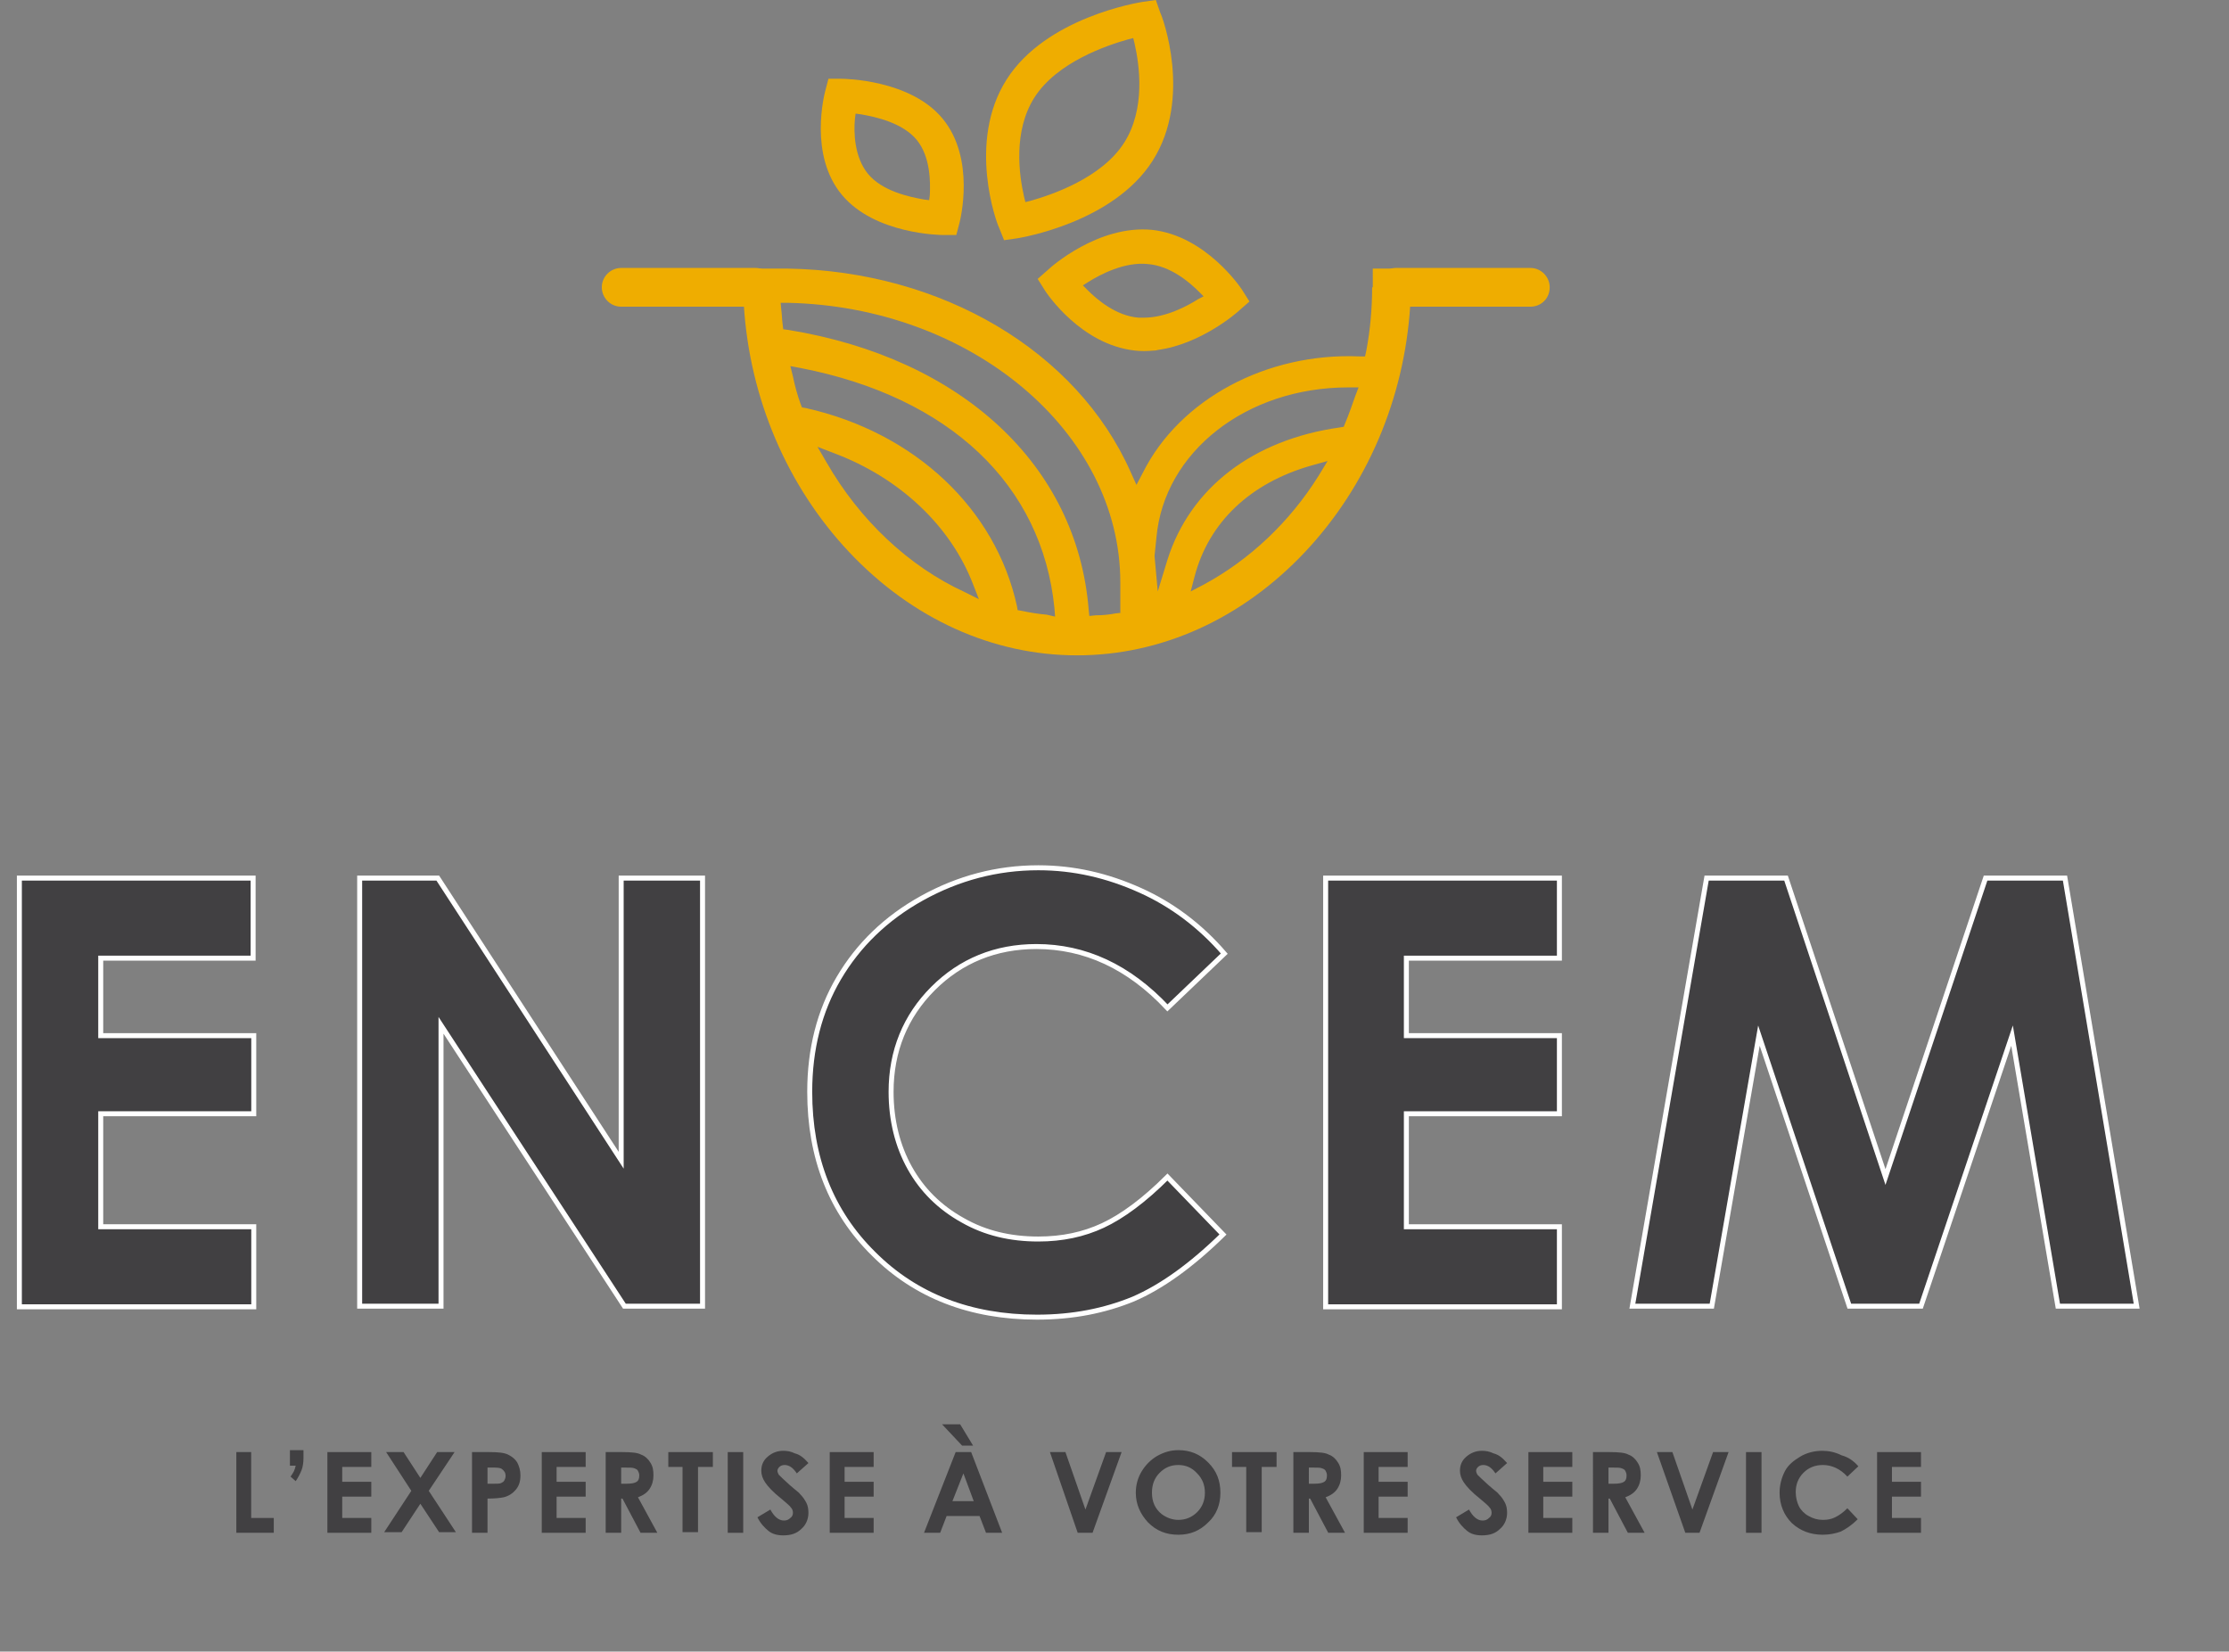 <?xml version="1.0" encoding="UTF-8"?> <svg xmlns="http://www.w3.org/2000/svg" xmlns:xlink="http://www.w3.org/1999/xlink" version="1.1" id="Calque_1" x="0px" y="0px" viewBox="0 0 345.2 255.8" style="enable-background:new 0 0 345.2 255.8;" xml:space="preserve"><rect x="0" y="0" width="345.2" height="255.8" fill="#808080" stroke="none"/> <style type="text/css"> .st0{fill:#414042;} .st1{fill:#414042;stroke:#FFFFFF;stroke-width:0.771;stroke-miterlimit:10;} .st2{fill:#EFAD00;} </style> <g> <path class="st0" d="M36.5,224.9h2.4v10.2h3.5v2.3h-5.8V224.9z"></path> <path class="st0" d="M44.9,224.6H47v1.2c0,0.7-0.1,1.4-0.3,1.9c-0.2,0.5-0.5,1.1-0.9,1.7l-0.8-0.7c0.2-0.3,0.4-0.6,0.5-0.8 c0.1-0.2,0.2-0.5,0.3-0.9h-0.9V224.6z"></path> <path class="st0" d="M50.7,224.9h6.8v2.3h-4.5v2.3h4.5v2.3h-4.5v3.3h4.5v2.3h-6.8V224.9z"></path> <path class="st0" d="M59.8,224.9h2.7l2.6,4l2.6-4h2.7l-4,6l4.2,6.4H68l-2.9-4.4l-2.9,4.4h-2.7l4.2-6.4L59.8,224.9z"></path> <path class="st0" d="M73.3,224.9h2.5c1.4,0,2.3,0.1,2.9,0.4c0.6,0.3,1.1,0.7,1.4,1.2c0.3,0.6,0.5,1.2,0.5,2c0,0.9-0.2,1.6-0.7,2.2 c-0.5,0.6-1.1,1-1.9,1.2c-0.5,0.1-1.3,0.2-2.5,0.2v5.3h-2.4V224.9z M75.6,229.8h0.8c0.6,0,1,0,1.2-0.1c0.2-0.1,0.4-0.2,0.5-0.4 c0.1-0.2,0.2-0.4,0.2-0.7c0-0.5-0.2-0.8-0.6-1.1c-0.3-0.2-0.8-0.2-1.5-0.2h-0.7V229.8z"></path> <path class="st0" d="M83.9,224.9h6.8v2.3h-4.5v2.3h4.5v2.3h-4.5v3.3h4.5v2.3h-6.8V224.9z"></path> <path class="st0" d="M93.9,224.9h2.5c1.4,0,2.4,0.1,2.9,0.4c0.6,0.2,1.1,0.7,1.4,1.2c0.4,0.6,0.5,1.2,0.5,2c0,0.8-0.2,1.5-0.6,2.1 s-1,1-1.8,1.3l3,5.5h-2.6l-2.8-5.3h-0.2v5.3h-2.4V224.9z M96.3,229.8h0.7c0.8,0,1.3-0.1,1.6-0.3c0.3-0.2,0.4-0.5,0.4-1 c0-0.3-0.1-0.5-0.2-0.7c-0.1-0.2-0.3-0.3-0.6-0.4c-0.2-0.1-0.7-0.1-1.3-0.1h-0.7V229.8z"></path> <path class="st0" d="M103.5,224.9h6.9v2.3h-2.3v10.1h-2.4v-10.1h-2.2V224.9z"></path> <path class="st0" d="M112.7,224.9h2.4v12.5h-2.4V224.9z"></path> <path class="st0" d="M125.2,226.6l-1.8,1.6c-0.6-0.9-1.2-1.3-1.9-1.3c-0.3,0-0.6,0.1-0.8,0.3c-0.2,0.2-0.3,0.4-0.3,0.6 c0,0.2,0.1,0.4,0.2,0.6c0.2,0.2,0.8,0.8,1.7,1.6c0.9,0.8,1.5,1.2,1.6,1.4c0.5,0.5,0.8,1,1,1.4c0.2,0.4,0.3,0.9,0.3,1.5 c0,1-0.4,1.9-1.1,2.5c-0.7,0.7-1.6,1-2.8,1c-0.9,0-1.7-0.2-2.3-0.7s-1.2-1.1-1.7-2.1l2-1.2c0.6,1.1,1.3,1.7,2.1,1.7 c0.4,0,0.7-0.1,1-0.4c0.3-0.2,0.4-0.5,0.4-0.8c0-0.3-0.1-0.6-0.3-0.8c-0.2-0.3-0.7-0.7-1.4-1.3c-1.4-1.1-2.2-2-2.6-2.6 c-0.4-0.6-0.6-1.2-0.6-1.8c0-0.9,0.3-1.6,1-2.2c0.7-0.6,1.5-0.9,2.4-0.9c0.6,0,1.2,0.1,1.8,0.4 C123.9,225.3,124.5,225.8,125.2,226.6z"></path> <path class="st0" d="M128.5,224.9h6.8v2.3h-4.5v2.3h4.5v2.3h-4.5v3.3h4.5v2.3h-6.8V224.9z"></path> <path class="st0" d="M148,224.9h2.4l4.8,12.5h-2.5l-1-2.6h-5.1l-1,2.6h-2.5L148,224.9z M148.7,220.6l2,3.3h-1.7l-3.1-3.3H148.7z M149.2,228.2l-1.7,4.3h3.3L149.2,228.2z"></path> <path class="st0" d="M162.6,224.9h2.4l3.1,8.9l3.2-8.9h2.4l-4.5,12.5h-2.3L162.6,224.9z"></path> <path class="st0" d="M182.5,224.6c1.8,0,3.3,0.6,4.6,1.9c1.3,1.3,1.9,2.8,1.9,4.7c0,1.8-0.6,3.4-1.9,4.6c-1.3,1.3-2.8,1.9-4.6,1.9 c-1.9,0-3.4-0.6-4.7-1.9c-1.2-1.3-1.9-2.8-1.9-4.6c0-1.2,0.3-2.3,0.9-3.3c0.6-1,1.4-1.8,2.4-2.4 C180.3,224.9,181.3,224.6,182.5,224.6z M182.5,226.9c-1.2,0-2.1,0.4-2.9,1.2c-0.8,0.8-1.2,1.8-1.2,3.1c0,1.4,0.5,2.5,1.5,3.3 c0.8,0.6,1.7,0.9,2.6,0.9c1.1,0,2.1-0.4,2.9-1.2c0.8-0.8,1.2-1.8,1.2-3c0-1.2-0.4-2.2-1.2-3C184.6,227.3,183.6,226.9,182.5,226.9z"></path> <path class="st0" d="M190.8,224.9h6.9v2.3h-2.3v10.1h-2.4v-10.1h-2.2V224.9z"></path> <path class="st0" d="M200.4,224.9h2.5c1.4,0,2.4,0.1,2.9,0.4c0.6,0.2,1.1,0.7,1.4,1.2c0.4,0.6,0.5,1.2,0.5,2c0,0.8-0.2,1.5-0.6,2.1 c-0.4,0.6-1,1-1.8,1.3l3,5.5h-2.6l-2.8-5.3h-0.2v5.3h-2.4V224.9z M202.8,229.8h0.7c0.8,0,1.3-0.1,1.6-0.3c0.3-0.2,0.4-0.5,0.4-1 c0-0.3-0.1-0.5-0.2-0.7c-0.1-0.2-0.3-0.3-0.6-0.4c-0.2-0.1-0.7-0.1-1.3-0.1h-0.7V229.8z"></path> <path class="st0" d="M211.2,224.9h6.8v2.3h-4.5v2.3h4.5v2.3h-4.5v3.3h4.5v2.3h-6.8V224.9z"></path> <path class="st0" d="M233.4,226.6l-1.8,1.6c-0.6-0.9-1.2-1.3-1.9-1.3c-0.3,0-0.6,0.1-0.8,0.3c-0.2,0.2-0.3,0.4-0.3,0.6 c0,0.2,0.1,0.4,0.2,0.6c0.2,0.2,0.8,0.8,1.7,1.6c0.9,0.8,1.5,1.2,1.6,1.4c0.5,0.5,0.8,1,1,1.4c0.2,0.4,0.3,0.9,0.3,1.5 c0,1-0.4,1.9-1.1,2.5c-0.7,0.7-1.6,1-2.8,1c-0.9,0-1.7-0.2-2.3-0.7s-1.2-1.1-1.7-2.1l2-1.2c0.6,1.1,1.3,1.7,2.1,1.7 c0.4,0,0.7-0.1,1-0.4c0.3-0.2,0.4-0.5,0.4-0.8c0-0.3-0.1-0.6-0.3-0.8c-0.2-0.3-0.7-0.7-1.4-1.3c-1.4-1.1-2.2-2-2.6-2.6 c-0.4-0.6-0.6-1.2-0.6-1.8c0-0.9,0.3-1.6,1-2.2c0.7-0.6,1.5-0.9,2.4-0.9c0.6,0,1.2,0.1,1.8,0.4 C232.1,225.3,232.7,225.8,233.4,226.6z"></path> <path class="st0" d="M236.7,224.9h6.8v2.3h-4.5v2.3h4.5v2.3h-4.5v3.3h4.5v2.3h-6.8V224.9z"></path> <path class="st0" d="M246.8,224.9h2.5c1.4,0,2.4,0.1,2.9,0.4c0.6,0.2,1.1,0.7,1.4,1.2c0.4,0.6,0.5,1.2,0.5,2c0,0.8-0.2,1.5-0.6,2.1 c-0.4,0.6-1,1-1.8,1.3l3,5.5h-2.6l-2.8-5.3h-0.2v5.3h-2.4V224.9z M249.2,229.8h0.7c0.8,0,1.3-0.1,1.6-0.3c0.3-0.2,0.4-0.5,0.4-1 c0-0.3-0.1-0.5-0.2-0.7c-0.1-0.2-0.3-0.3-0.6-0.4c-0.2-0.1-0.7-0.1-1.3-0.1h-0.7V229.8z"></path> <path class="st0" d="M256.6,224.9h2.4l3.1,8.9l3.2-8.9h2.4l-4.5,12.5H261L256.6,224.9z"></path> <path class="st0" d="M270.4,224.9h2.4v12.5h-2.4V224.9z"></path> <path class="st0" d="M287.8,227.1l-1.7,1.6c-1.1-1.2-2.4-1.8-3.8-1.8c-1.2,0-2.2,0.4-3,1.2c-0.8,0.8-1.2,1.8-1.2,3 c0,0.8,0.2,1.6,0.5,2.2s0.9,1.2,1.5,1.5c0.7,0.4,1.4,0.6,2.2,0.6c0.7,0,1.3-0.1,1.9-0.4s1.2-0.7,1.9-1.4l1.6,1.7 c-0.9,0.9-1.8,1.5-2.6,1.9c-0.8,0.3-1.8,0.5-2.8,0.5c-1.9,0-3.5-0.6-4.8-1.8c-1.2-1.2-1.9-2.8-1.9-4.7c0-1.2,0.3-2.3,0.8-3.3 s1.4-1.7,2.4-2.3c1-0.6,2.2-0.9,3.4-0.9c1,0,2,0.2,3,0.7C286.3,225.7,287.1,226.3,287.8,227.1z"></path> <path class="st0" d="M290.7,224.9h6.8v2.3h-4.5v2.3h4.5v2.3h-4.5v3.3h4.5v2.3h-6.8V224.9z"></path> </g> <g> <path class="st1" d="M3,136h36.2v12.4H15.6v12h23.7v12.1H15.6V190h23.7v12.4H3V136z"></path> <path class="st1" d="M55.7,136h12.1l28.4,43.7V136h12.6v66.3H96.7l-28.4-43.5v43.5H55.7V136z"></path> <path class="st1" d="M189.6,147.7l-8.8,8.4c-6-6.4-12.8-9.5-20.3-9.5c-6.3,0-11.7,2.2-16,6.5c-4.3,4.3-6.5,9.7-6.5,16 c0,4.4,1,8.4,2.9,11.8s4.6,6.1,8.2,8.1c3.5,2,7.4,2.9,11.7,2.9c3.7,0,7-0.7,10-2.1c3-1.4,6.4-3.9,10-7.5l8.6,8.9 c-4.9,4.8-9.5,8.1-13.9,10c-4.4,1.8-9.3,2.8-14.9,2.8c-10.3,0-18.8-3.3-25.3-9.8c-6.6-6.5-9.9-14.9-9.9-25.1 c0-6.6,1.5-12.5,4.5-17.6c3-5.1,7.3-9.3,12.9-12.4c5.6-3.1,11.6-4.7,18-4.7c5.5,0,10.7,1.2,15.8,3.5 C181.5,140.1,185.9,143.4,189.6,147.7z"></path> <path class="st1" d="M205.3,136h36.2v12.4h-23.7v12h23.7v12.1h-23.7V190h23.7v12.4h-36.2V136z"></path> <path class="st1" d="M264.3,136h12.3l15.4,46.3l15.5-46.3h12.3l11.1,66.3h-12.2l-7.1-41.9l-14.1,41.9h-11.1l-14-41.9l-7.3,41.9 h-12.3L264.3,136z"></path> </g> <g> <g> <path class="st2" d="M178.5,24.9c6.2-9.7,1.5-22.4,1.2-22.9L179,0l-2.1,0.3c-0.6,0.1-14.9,2.4-21,12c-6.2,9.7-1.5,22.4-1.2,22.9 l0.8,2l2.1-0.3C158.1,36.8,172.4,34.5,178.5,24.9z M159.6,31.1l-0.8,0.2l-0.2-0.8c-0.8-3.5-1.7-10.2,1.6-15.4 c3.5-5.5,11.3-8.1,14.5-9l0.8-0.2l0.2,0.8c0.8,3.5,1.7,10.2-1.6,15.4C170.6,27.6,162.8,30.2,159.6,31.1z"></path> <path class="st2" d="M146,18.4c-5-6.1-15.3-6.2-15.7-6.2l-2,0l-0.5,1.9c-0.1,0.4-2.6,9.9,2.6,16.1c5.1,6.1,15.3,6.2,15.7,6.2l2,0 l0.5-1.9C148.7,34.1,151.1,24.6,146,18.4z M144,30.2l-0.1,0.8l-0.8-0.1c-2.3-0.4-6.5-1.3-8.7-4c-2.1-2.6-2.2-6.4-2-8.5l0.1-0.8 l0.8,0.1c2.3,0.4,6.5,1.3,8.7,4C144.1,24.3,144.1,28.2,144,30.2z"></path> <path class="st2" d="M193.5,46.7l-1.2-1.9c-0.2-0.3-5.6-8.3-13.9-9.2c-8.3-0.8-15.7,5.8-16,6.1l-1.7,1.5l1.2,1.9 c0.2,0.3,5.5,8.3,13.9,9.2c0.9,0.1,1.8,0.1,2.8,0c0.2,0,0.4,0,0.7-0.1h0c6.7-0.9,12.3-5.8,12.6-6.1L193.5,46.7z M185.6,46.3 c-1.7,1.1-5.1,2.9-8.4,2.9c-0.3,0-0.6,0-0.9,0c-3.5-0.3-6.4-2.8-7.9-4.3l-0.7-0.7l0.8-0.5c1.9-1.2,5.7-3.2,9.3-2.8 c3.5,0.3,6.4,2.8,7.9,4.3l0.7,0.7L185.6,46.3z"></path> </g> <path class="st2" d="M212.5,44.5c0,3.3-0.3,6.6-0.9,9.8l-0.2,0.9l-0.9,0c-14.3-0.6-27.8,6.6-33.5,18l-1,1.9l-0.9-2 C166.8,54.4,145.9,42,122,41.6l-1.1,0H98.6v5.7h16.5l0.1,0c0.9,14.4,6.7,28,16.3,38.2c9.7,10.3,22.2,16,35.3,16 c13.1,0,25.6-5.7,35.3-16c9.6-10.2,15.4-23.8,16.3-38.2l0.1,0h17v-5.7h-22.9V44.5z M149.4,91.7c-8.7-4-16.3-11.2-21.4-20.1 l-1.4-2.4l2.6,1c10.1,3.8,18,11.2,21.5,20.3l0.9,2.3L149.4,91.7z M162.1,95.2c-1.2-0.1-2.5-0.3-3.9-0.6l-0.6-0.1l-0.1-0.6 c-3.3-15.1-15.8-26.9-32.7-30.7l-0.6-0.1l-0.2-0.5c-0.5-1.4-0.9-2.8-1.2-4.3l-0.4-1.6l1.6,0.3c23.1,4.5,37.4,18.1,39.3,37.2 l0.1,1.3L162.1,95.2z M173.7,94.9l-0.9,0.1c-1,0.2-2.1,0.3-3.1,0.3l-1,0.1l-0.1-1c-1.8-22.3-19.6-38.9-46.5-43.3l-0.8-0.1l-0.1-0.8 c-0.1-0.7-0.1-1.5-0.2-2.2l-0.1-1.1l1.1,0c28.4,0.6,51.5,20,51.5,43.3V94.9z M204.2,73.7c-4.5,7.2-10.7,13-17.7,16.8l-2.1,1.1 l0.6-2.3c2.2-8.4,8.6-14.5,18.1-17.2l2.5-0.7L204.2,73.7z M209.9,61.3c-0.5,1.4-1,2.9-1.6,4.3l-0.2,0.5l-0.6,0.1 c-13.5,1.9-23.2,9.4-26.7,20.5l-1.5,4.9l-0.5-5.5l0.3-2.9C180.3,70,193,60,208.8,60c0.1,0,0.1,0,0.2,0l1.4,0L209.9,61.3z"></path> </g> <path class="st2" d="M237,47.5h-20.8c-1.7,0-3-1.4-3-3v0c0-1.7,1.4-3,3-3H237c1.7,0,3,1.4,3,3v0C240,46.2,238.7,47.5,237,47.5z"></path> <path class="st2" d="M117,47.5H96.2c-1.7,0-3-1.4-3-3v0c0-1.7,1.4-3,3-3H117c1.7,0,3,1.4,3,3v0C120,46.2,118.6,47.5,117,47.5z"></path> </svg> 